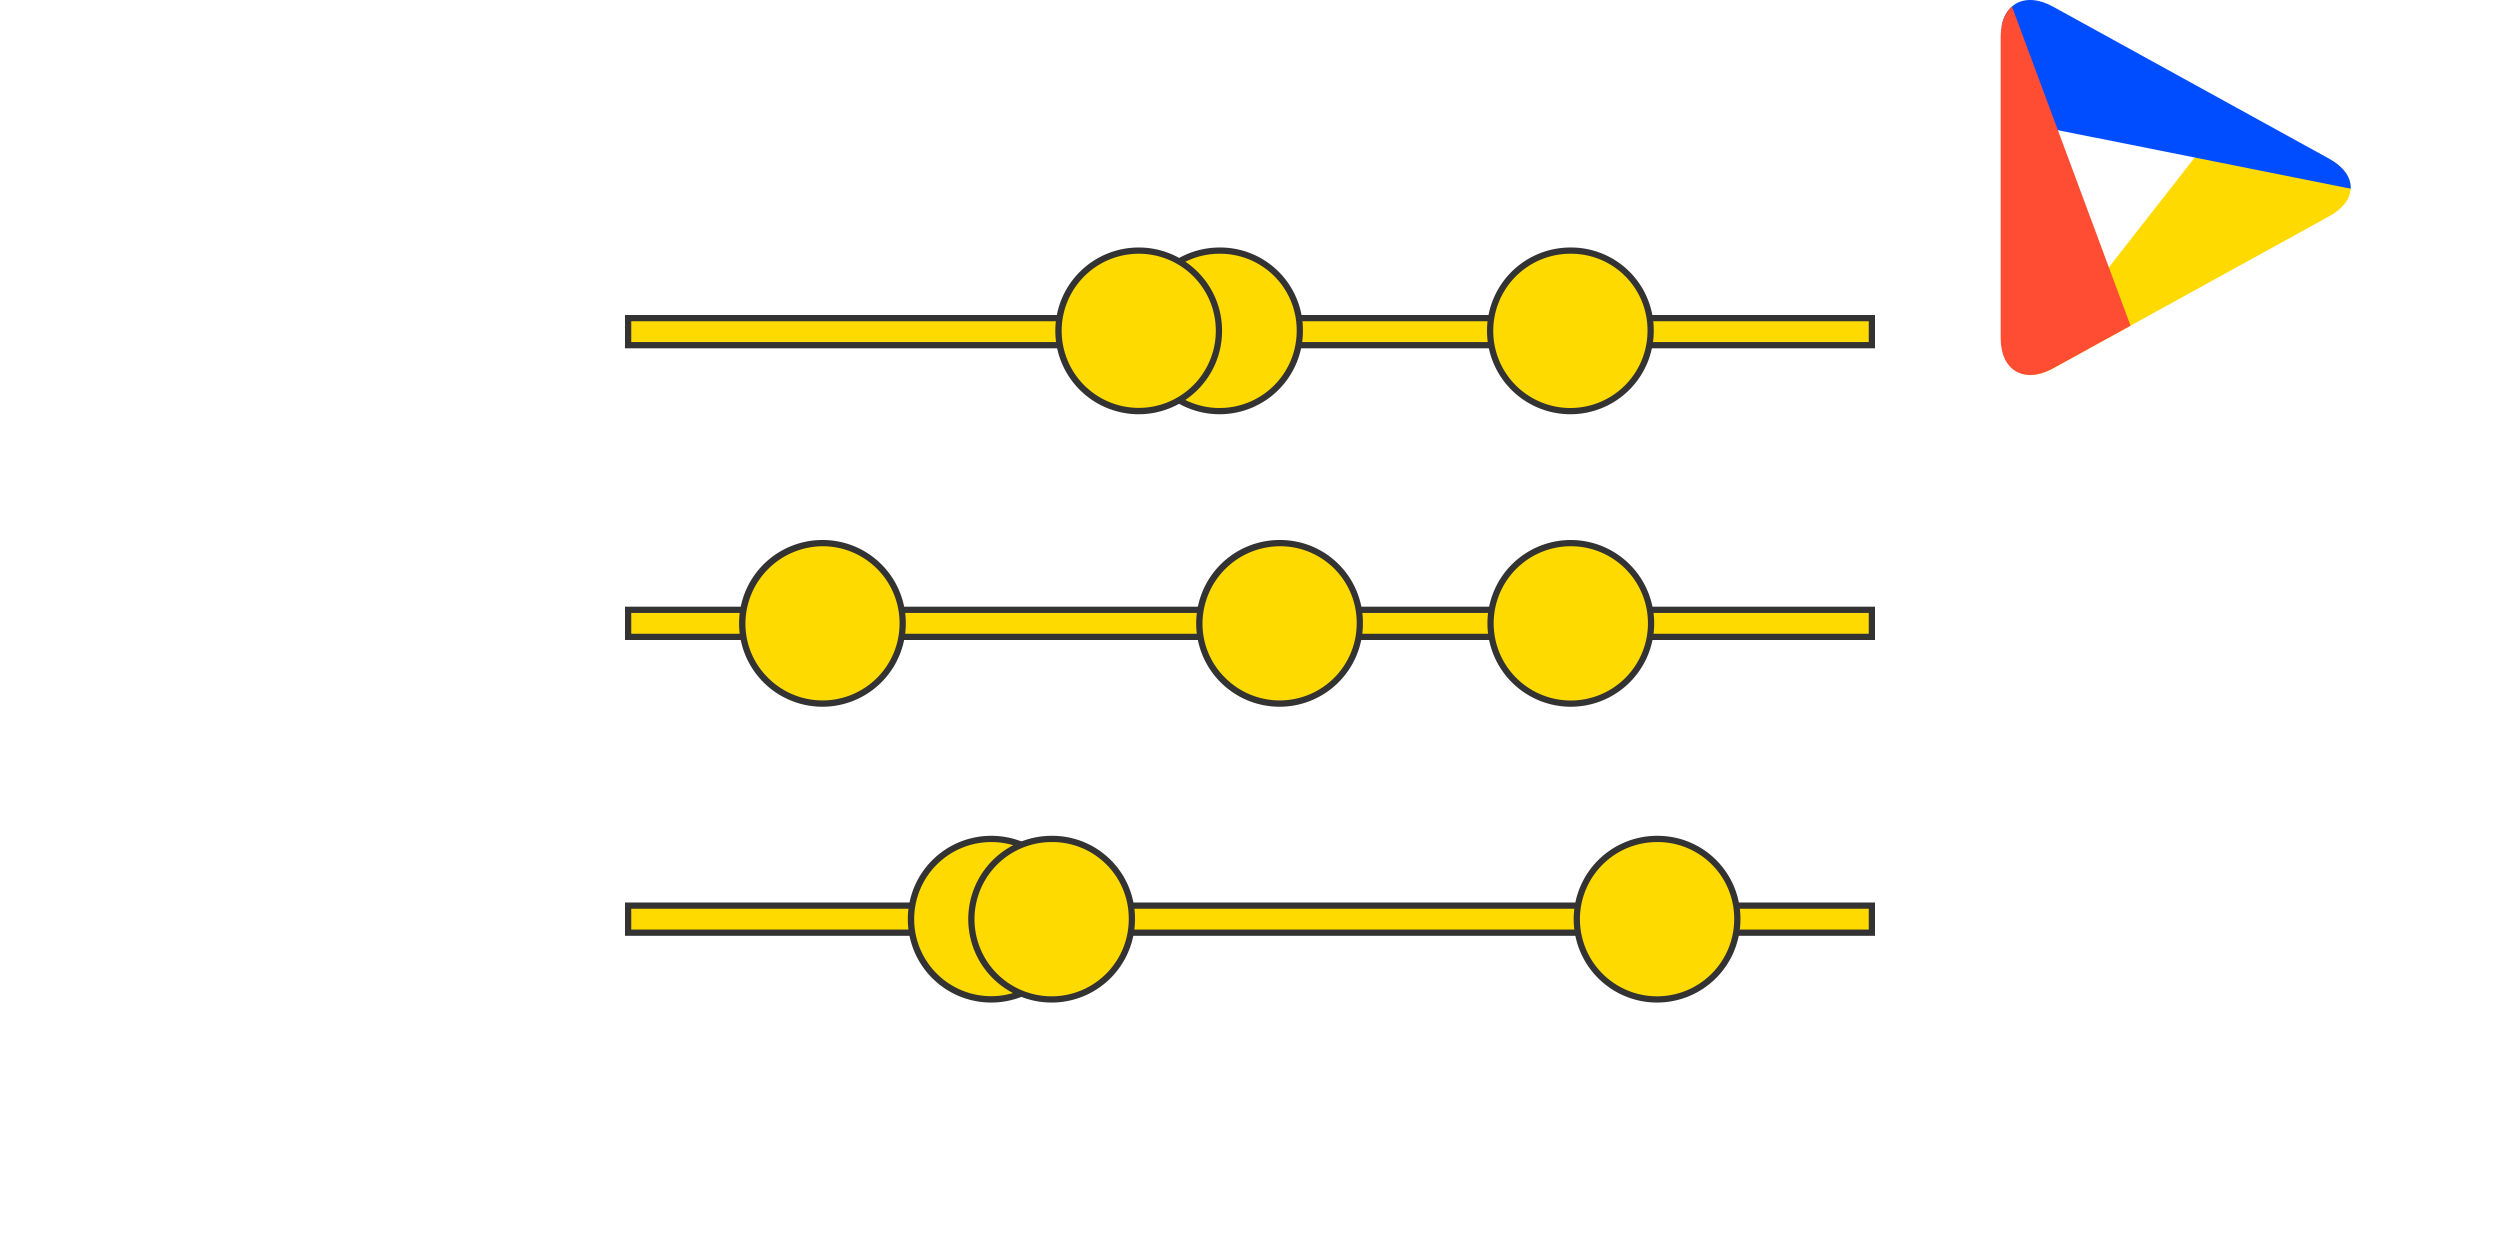 <svg id="Layer_1" data-name="Layer 1" xmlns="http://www.w3.org/2000/svg" xmlns:xlink="http://www.w3.org/1999/xlink" viewBox="0 0 400 200"><defs><style>.cls-1{fill:none;}.cls-2{clip-path:url(#clip-path);}.cls-3{fill:#ffda00;}.cls-4{fill:#004dff;}.cls-5{fill:#ff4d33;}.cls-6{isolation:isolate;}.cls-7{fill:#333;}</style><clipPath id="clip-path"><path class="cls-1" d="M320.11,54.13c0,5.18,3.77,7.34,8.37,4.81l44.18-24.33c4.6-2.54,4.6-6.68,0-9.22L328.48,1.06c-4.6-2.53-8.37-.37-8.37,4.81Z"/></clipPath></defs><g class="cls-2"><polyline class="cls-3" points="321.13 63.59 357.41 17.21 381.03 30"/><polyline class="cls-4" points="381.03 31.17 320.55 19.09 320 -12.33"/><polyline class="cls-5" points="320 -4.1 341.04 52.52 320 64.25"/></g><g class="cls-6"><rect class="cls-3" x="100.5" y="50.9" width="199" height="4.33"/><path class="cls-7" d="M299,51.4v3.33H101V51.4H299m1-1H100v5.33H300V50.4Z"/></g><g class="cls-6"><rect class="cls-3" x="100.5" y="97.57" width="199" height="4.33"/><path class="cls-7" d="M299,98.07v3.33H101V98.07H299m1-1H100v5.33H300V97.07Z"/></g><g class="cls-6"><rect class="cls-3" x="100.5" y="144.9" width="199" height="4.33"/><path class="cls-7" d="M299,145.4v3.33H101V145.4H299m1-1H100v5.33H300V144.4Z"/></g><path class="cls-3" d="M251.33,112.57a12.84,12.84,0,1,1,12.84-12.9A12.85,12.85,0,0,1,251.33,112.57Z"/><path class="cls-7" d="M251.33,87.4a12.32,12.32,0,0,1,12.34,12.27v.06A12.34,12.34,0,1,1,251.33,87.4m0-1a13.34,13.34,0,1,0,13.34,13.33v-.06A13.36,13.36,0,0,0,251.33,86.4Z"/><g class="cls-6"><path class="cls-3" d="M204.67,112.57a12.85,12.85,0,0,1-9.06-3.83,12.64,12.64,0,0,1-3.71-9.07A12.93,12.93,0,0,1,204.8,86.9a12.75,12.75,0,0,1,12.77,12.89A12.94,12.94,0,0,1,204.67,112.57Z"/><path class="cls-7" d="M204.8,87.4a12.24,12.24,0,0,1,12.27,12.39,12.32,12.32,0,0,1-21.1,8.6,12.14,12.14,0,0,1-3.57-8.71A12.43,12.43,0,0,1,204.8,87.4m0-1a13.34,13.34,0,1,0,13.27,13.4A13.25,13.25,0,0,0,204.8,86.4Z"/></g><g class="cls-6"><path class="cls-3" d="M131.54,112.57a12.85,12.85,0,0,1-9.06-3.83,12.6,12.6,0,0,1-3.71-9.07,12.83,12.83,0,1,1,12.77,12.9Z"/><path class="cls-7" d="M131.67,87.4a12.31,12.31,0,0,1,12.26,12.33v.06a12.32,12.32,0,0,1-21.1,8.6,12.13,12.13,0,0,1-3.56-8.71,12.43,12.43,0,0,1,12.4-12.28m0-1a13.34,13.34,0,1,0,13.26,13.4v-.07A13.31,13.31,0,0,0,131.67,86.4Z"/></g><g class="cls-6"><path class="cls-3" d="M158.54,159.9a12.84,12.84,0,1,1,12.89-12.83A12.94,12.94,0,0,1,158.54,159.9Z"/><path class="cls-7" d="M158.67,134.73a12.32,12.32,0,0,1,12.26,12.34v.05a12.33,12.33,0,1,1-12.26-12.39m0-1a13.34,13.34,0,1,0,13.26,13.4v-.06a13.31,13.31,0,0,0-13.26-13.34Z"/></g><path class="cls-3" d="M265.07,159.9A12.84,12.84,0,1,1,274.29,138a12.63,12.63,0,0,1,3.68,9.05A13,13,0,0,1,265.07,159.9Z"/><path class="cls-7" d="M265.2,134.73a12.24,12.24,0,0,1,12.27,12.34v.05a12.34,12.34,0,1,1-12.27-12.39m0-1a13.34,13.34,0,1,0,13.27,13.4v-.06a13.24,13.24,0,0,0-13.27-13.34Z"/><g class="cls-6"><path class="cls-3" d="M168.2,159.9a12.84,12.84,0,1,1,.13-25.67,12.74,12.74,0,0,1,12.77,12.83A12.94,12.94,0,0,1,168.2,159.9Z"/><path class="cls-7" d="M168.33,134.73a12.22,12.22,0,0,1,12.27,12.34v.05a12.34,12.34,0,1,1-12.27-12.39m0-1a13.34,13.34,0,1,0,13.27,13.4v-.06a13.23,13.23,0,0,0-13.27-13.34Z"/></g><g class="cls-6"><path class="cls-3" d="M195.07,65.77a12.84,12.84,0,1,1,.13-25.67A12.74,12.74,0,0,1,208,52.93,13,13,0,0,1,195.07,65.77Z"/><path class="cls-7" d="M195.2,40.6a12.24,12.24,0,0,1,12.27,12.33V53A12.34,12.34,0,1,1,195.2,40.6m0-1A13.34,13.34,0,1,0,208.47,53v-.07A13.24,13.24,0,0,0,195.2,39.6Z"/></g><path class="cls-3" d="M251.2,65.77a12.84,12.84,0,1,1,.13-25.67A12.74,12.74,0,0,1,264.1,52.93,12.94,12.94,0,0,1,251.2,65.77Z"/><path class="cls-7" d="M251.33,40.6A12.22,12.22,0,0,1,263.6,52.93V53A12.34,12.34,0,1,1,251.33,40.6m0-1A13.34,13.34,0,1,0,264.6,53v-.07A13.23,13.23,0,0,0,251.33,39.6Z"/><g class="cls-6"><path class="cls-3" d="M182.14,65.77A12.84,12.84,0,1,1,195,52.93,12.93,12.93,0,0,1,182.14,65.77Z"/><path class="cls-7" d="M182.27,40.6a12.31,12.31,0,0,1,12.26,12.33V53A12.33,12.33,0,1,1,182.27,40.6m0-1A13.34,13.34,0,1,0,195.53,53v-.07A13.31,13.31,0,0,0,182.27,39.6Z"/></g></svg>